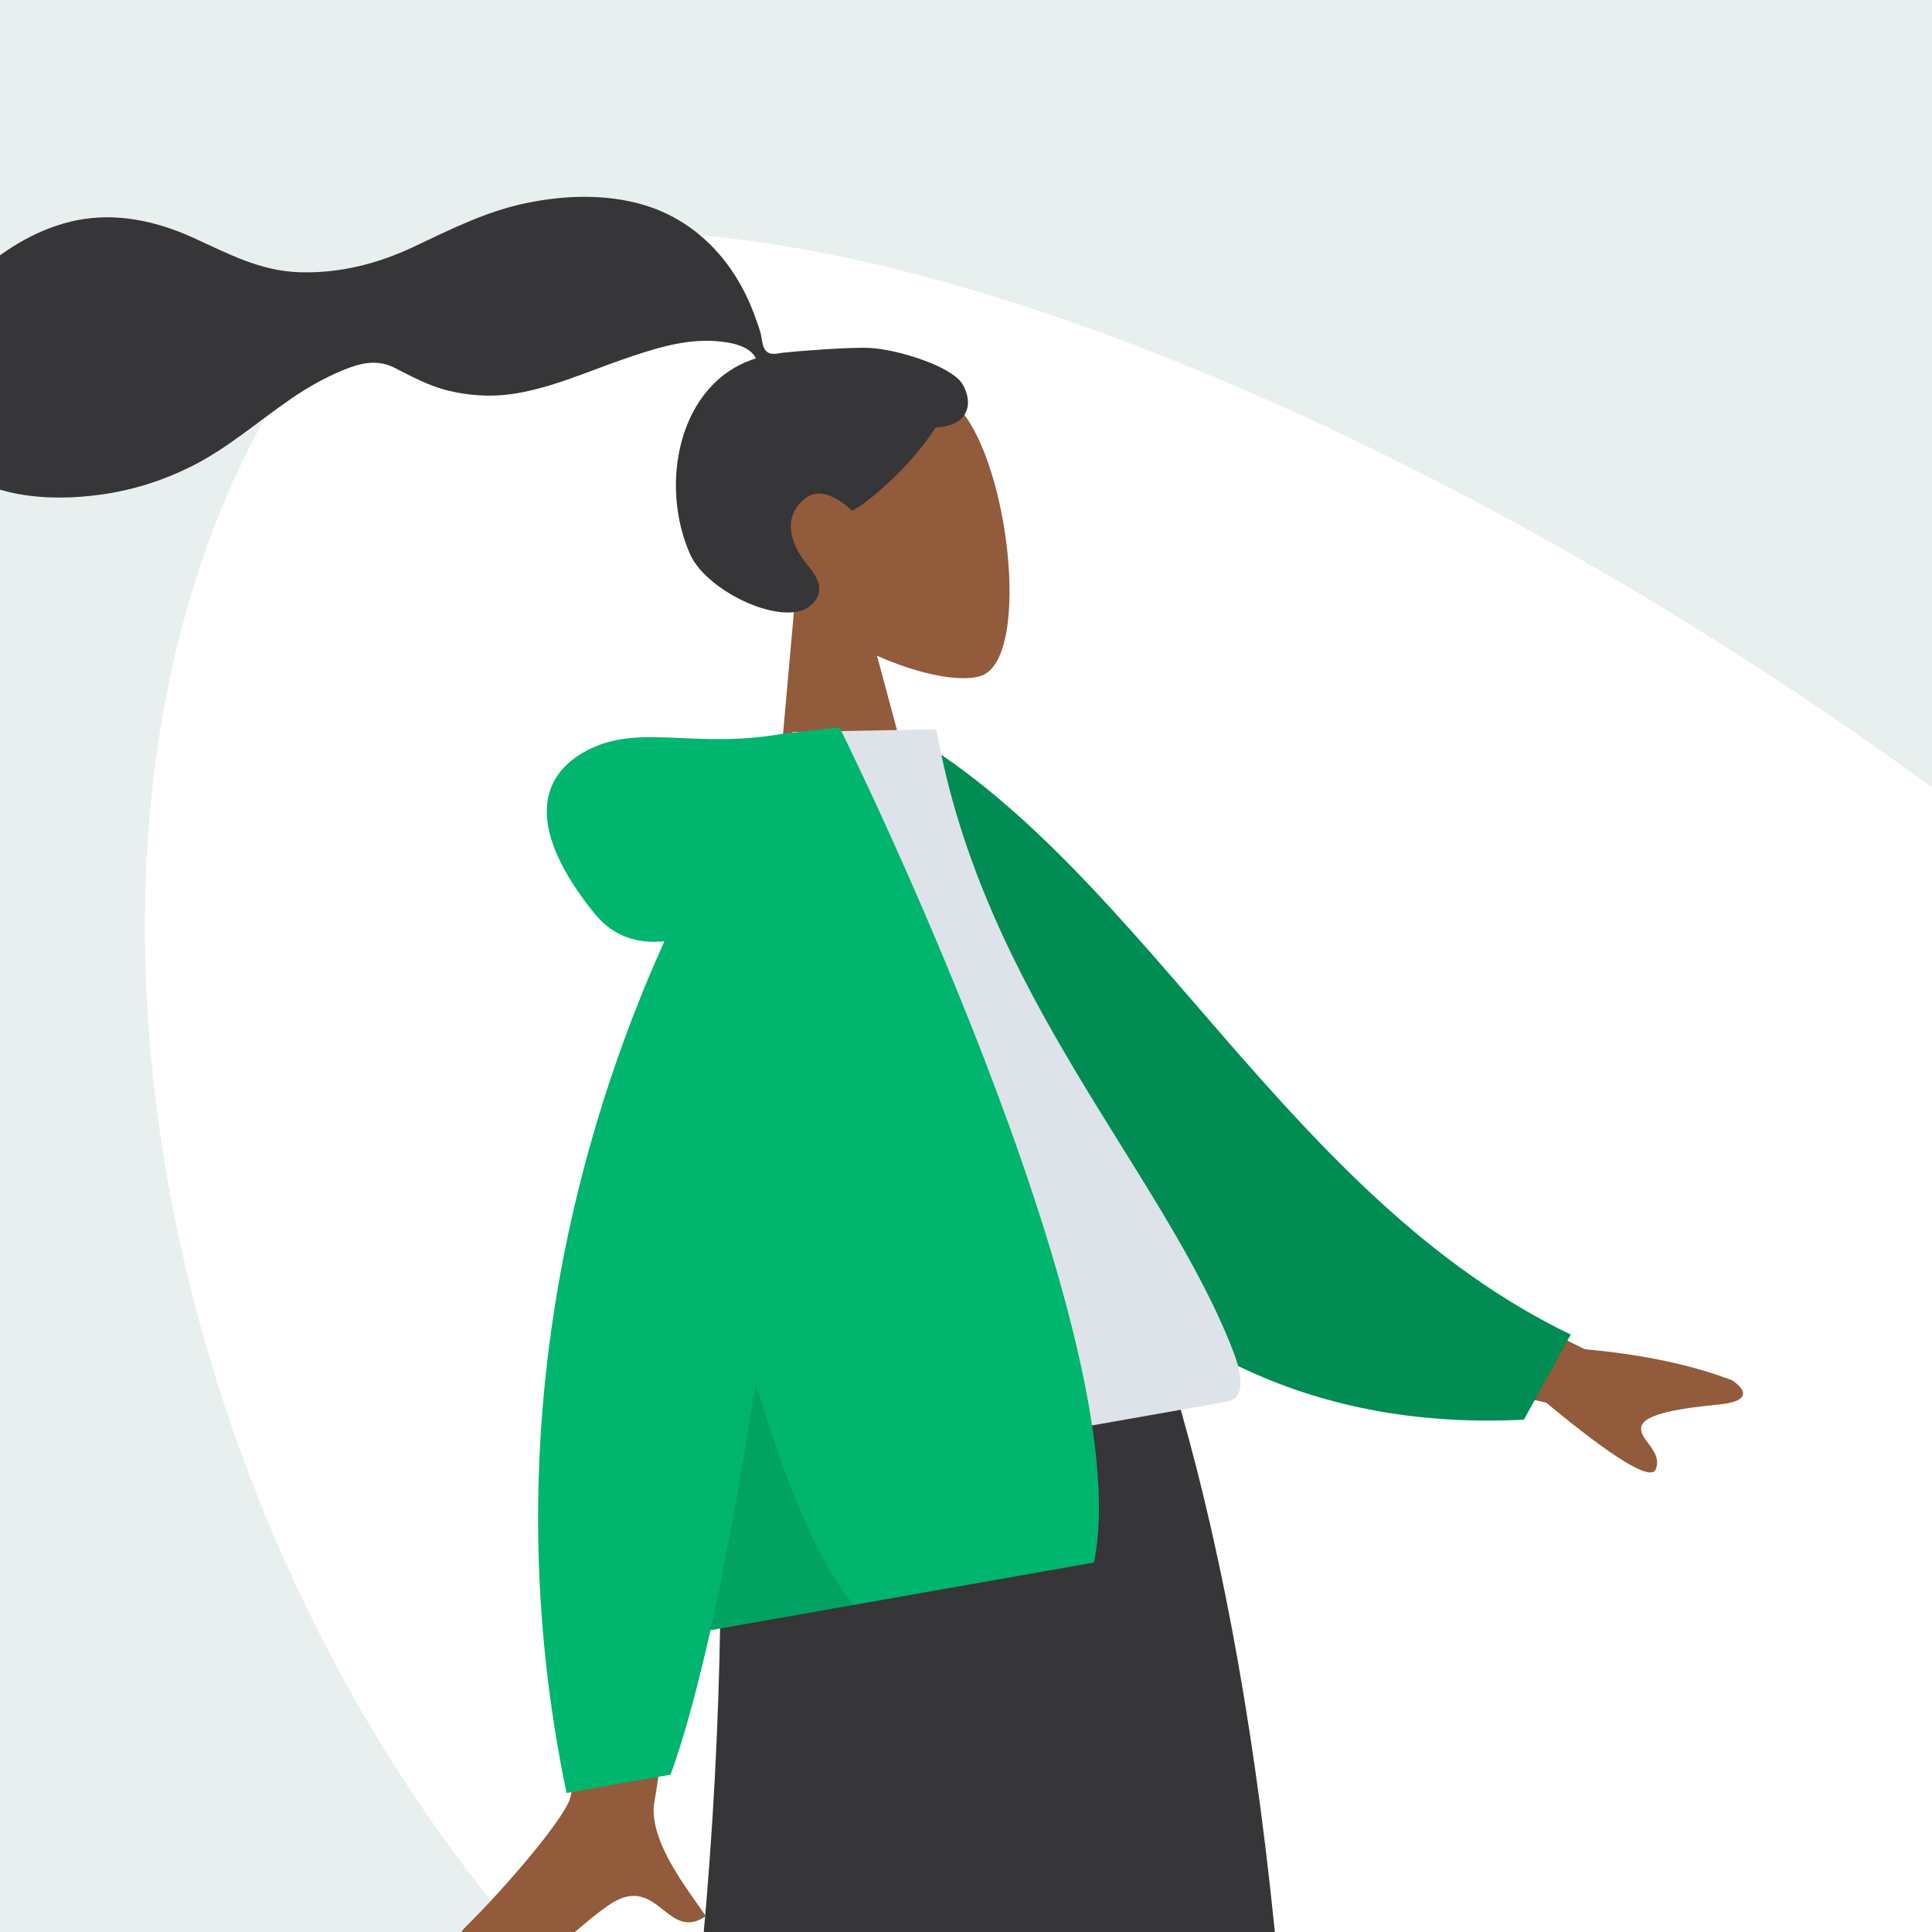 <svg viewBox="0 0 800 800" fill="none" xmlns="http://www.w3.org/2000/svg">
<rect x="0" y="0" width="800" height="800" fill="#808080" stroke="none"/>
<g clip-path="url(#clip0_122_1072)">
<rect width="800" height="800" fill="#E7F0EE"/>
<path fill-rule="evenodd" clip-rule="evenodd" d="M1064.56 650.005C1049.91 402.388 263.899 -75.538 117.978 159C-27.942 393.537 112.342 833.703 418.138 946.418C723.934 1059.13 1079.21 897.622 1064.56 650.005Z" fill="white"/>
<path fill-rule="evenodd" clip-rule="evenodd" d="M363.16 271.528C381.569 279.765 399.023 282.693 406.678 279.683C425.873 272.134 418.782 199.321 399.931 172.587C381.079 145.853 300.699 143.061 303.687 200.249C304.724 220.097 315.135 236.645 329.091 249.478L319.75 354.194L383.273 346.394L363.16 271.528Z" fill="#915B3C"/>
<path fill-rule="evenodd" clip-rule="evenodd" d="M359.675 144.05C351.134 143.703 328.475 145.526 324.318 146.037C321.662 146.364 318.857 147.325 316.984 145.076C315.45 143.235 315.507 139.795 314.837 137.522C314.06 134.881 313.099 132.298 312.131 129.722C309.378 122.394 305.736 115.548 301.045 109.276C292.243 97.51 280.408 88.9 266.296 84.777C250.712 80.225 233.783 80.823 218.02 84.07C201.151 87.544 186.419 95.068 170.983 102.342C156.273 109.273 140.46 113.232 124.124 112.735C107.664 112.235 94.382 104.969 79.735 98.323C64.74 91.52 48.115 87.907 31.782 91.212C16.535 94.298 3.129 102.402 -8.556 112.464C-19.488 121.879 -28.14 132.652 -32.035 146.799C-36.224 162.016 -34.267 177.914 -22.881 189.51C-6.377 206.318 20.621 207.874 42.534 204.699C55.209 202.864 67.405 199.009 78.885 193.311C94.195 185.713 106.85 174.466 120.868 164.88C127.447 160.382 134.342 156.505 141.689 153.419C148.819 150.424 155.977 148.573 163.212 152.219C170.867 156.075 177.776 159.938 186.233 161.902C194.345 163.787 202.764 164.364 211.028 163.284C227.107 161.184 242.356 154.216 257.574 148.935C269.985 144.628 283.288 140.221 296.607 141.261C302.165 141.695 310.364 142.993 313.015 148.394C280.785 158.422 272.849 200.82 285.821 229.637C292.822 245.19 325.292 260.39 335.971 250.45C342.737 244.153 337.36 237.637 333.869 233.328C327.184 225.076 323.862 213.83 333.438 206.338C341.698 199.876 352.64 211.47 352.816 211.434C355.243 210.939 374.953 196.347 387.398 177.057C401.899 176.144 402.917 166.373 398.525 159.024C394.133 151.675 371.476 144.529 359.675 144.05Z" fill="#363537"/>
<path fill-rule="evenodd" clip-rule="evenodd" d="M341.333 572.375L439.016 909.32L484.961 1162.3H531.075L485.043 572.375H341.333Z" fill="#784931"/>
<path fill-rule="evenodd" clip-rule="evenodd" d="M297.434 572.375C304.25 747.416 301.562 842.889 300.036 858.792C298.511 874.695 289.85 981.205 230.836 1167.64H278.8C356.954 988.787 384.237 882.278 393.201 858.792C402.164 835.306 428.638 739.834 467.289 572.375H297.434Z" fill="#915B3C"/>
<path fill-rule="evenodd" clip-rule="evenodd" d="M339.236 572.375C364.645 688.319 408.591 873.395 471.075 1127.6H538.523C543.505 866.682 522.312 694.953 485.612 572.375H339.236Z" fill="#363537"/>
<path fill-rule="evenodd" clip-rule="evenodd" d="M297.093 572.375C303.768 747.416 286.469 919.865 232.881 1130.33H304.845C383.143 954.142 439.261 782.543 477.615 572.375H297.093Z" fill="#363537"/>
<path fill-rule="evenodd" clip-rule="evenodd" d="M656.236 558.693L561.609 511.887L551.17 560.975L640.196 580.782C668.521 604.232 683.668 613.419 685.636 608.343C687.295 604.063 684.827 600.766 682.553 597.728C680.782 595.363 679.129 593.154 679.637 590.763C680.799 585.301 696.653 583.059 711.789 581.575C726.926 580.091 721.401 574.207 717.221 571.558C700.367 565.112 680.038 560.823 656.236 558.693ZM236.06 744.654C241.001 727.668 240.35 570.725 240.35 570.725L295.268 561.264C295.268 561.264 273.401 734.476 271.122 745.241C268.161 759.224 280.445 776.616 288.774 788.409C290.063 790.234 291.257 791.924 292.285 793.447C284.539 798.698 279.696 794.856 274.59 790.807C268.823 786.233 262.72 781.393 251.721 789.087C247.471 792.059 243.539 795.381 239.698 798.626C226.43 809.836 214.241 820.134 193.752 811.98C190.503 810.687 186.092 804.44 192.909 797.749C209.893 781.08 233.645 752.958 236.06 744.654Z" fill="#915B3C"/>
<path fill-rule="evenodd" clip-rule="evenodd" d="M355.664 312.71L377.685 304.807C474.788 362.809 534.075 496.677 650.426 552.615L631.007 587.841C447.925 597.227 373.413 434.328 355.664 312.71Z" fill="#008C52"/>
<path fill-rule="evenodd" clip-rule="evenodd" d="M307.042 615.833C307.042 615.833 443.622 591.751 507.973 580.404C517.154 578.785 513.084 565.819 510.576 559.356C481.63 484.769 407.144 411.999 387.745 301.981L328.183 303.103C293.853 388.734 294.029 486.679 307.042 615.833Z" fill="#DDE3E9"/>
<path fill-rule="evenodd" clip-rule="evenodd" d="M294.183 675.022C288.98 698.325 283.465 718.83 277.687 734.852L234.594 742.451C203.499 593.212 239.893 467.742 275.114 389.746C264.435 390.851 254.138 388.112 246.204 378.305C218.274 343.778 222.21 321.362 243.627 310.446C255.405 304.443 267.571 304.978 282.135 305.617C294.052 306.141 307.574 306.735 323.803 303.876C323.808 303.875 323.813 303.874 323.819 303.873C325.391 303.596 326.841 303.449 328.176 303.421L347.601 301.129C347.601 301.129 472.396 552.268 453 647.018L294.183 675.022Z" fill="#00B56D"/>
<path fill-rule="evenodd" clip-rule="evenodd" d="M294.183 675.022C301.008 644.447 307.296 609.056 312.933 572.657C323.953 609.704 337.899 646.406 353.542 664.556L294.183 675.022Z" fill="black" fill-opacity="0.1"/>
</g>
<defs>
<clipPath id="clip0_122_1072">
<rect width="800" height="800" fill="white"/>
</clipPath>
</defs>
</svg>
